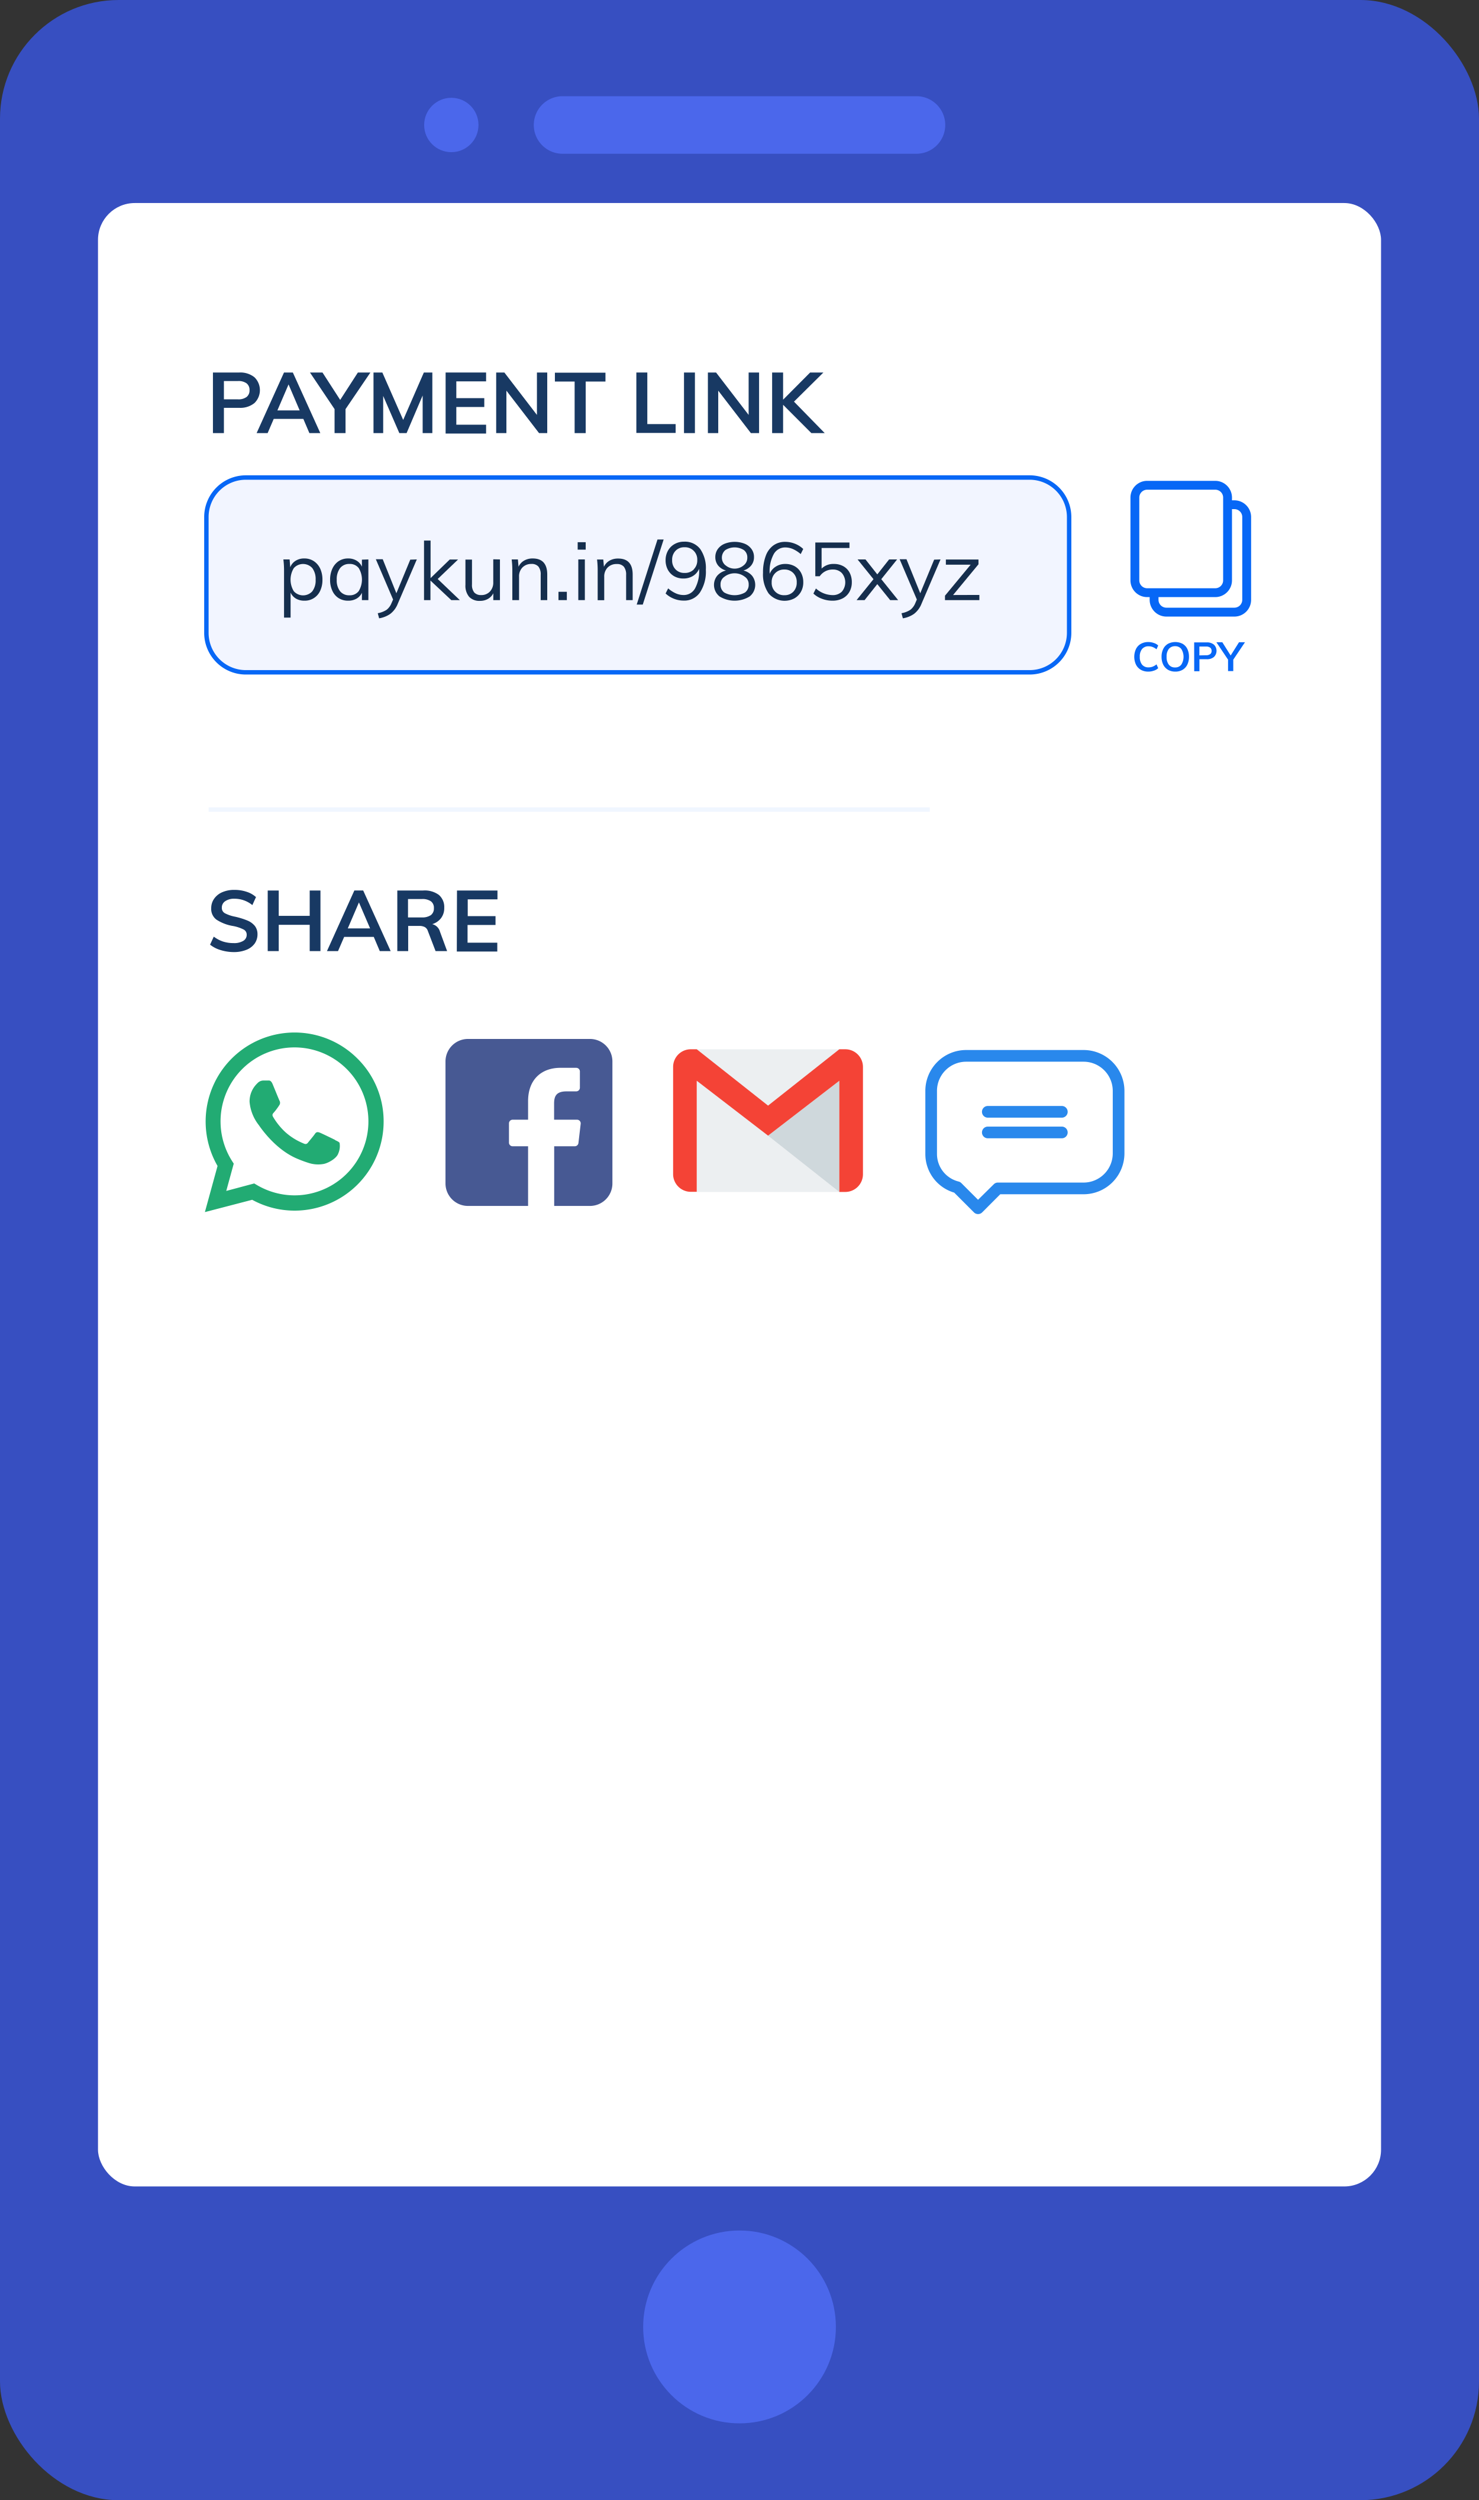 <svg xmlns="http://www.w3.org/2000/svg" width="334.29" height="564.73" viewBox="0 0 334.29 564.73"><rect x="0" y="0" width="334.29" height="564.73" fill="#333333" stroke="none"/><defs><style>.cls-1{fill:#374fc1;}.cls-2{fill:#4b67eb;}.cls-3{fill:#fff;}.cls-4{fill:#f2f5ff;}.cls-5{fill:#0767f6;}.cls-6{isolation:isolate;}.cls-7{fill:#183963;}.cls-8{fill:#152e4d;}.cls-9{fill:#22ab73;fill-rule:evenodd;}.cls-10{fill:#475993;}.cls-11{fill:#eceff1;}.cls-12{fill:#cfd8dc;}.cls-13{fill:#f44336;}.cls-14{fill:#2988ec;}.cls-15{fill:#f0f6ff;}</style></defs><g id="Layer_2" data-name="Layer 2"><g id="Layer_1-2" data-name="Layer 1"><rect class="cls-1" width="334.29" height="564.73" rx="26.82"/><circle class="cls-2" cx="167.15" cy="525.59" r="21.78"/><path class="cls-2" d="M127.15,21.73h80a6.51,6.51,0,0,1,6.5,6.5h0a6.51,6.51,0,0,1-6.5,6.5h-80a6.5,6.5,0,0,1-6.5-6.5h0A6.5,6.5,0,0,1,127.15,21.73Z"/><circle class="cls-2" cx="102.01" cy="28.23" r="6.14"/><rect class="cls-3" x="22.15" y="45.86" width="290" height="448" rx="8.32"/><rect class="cls-4" x="46.65" y="107.86" width="195" height="44" rx="8.92"/><path class="cls-5" d="M232.72,152.36H55.57a9.42,9.42,0,0,1-9.42-9.42V116.79a9.43,9.43,0,0,1,9.42-9.43H232.72a9.44,9.44,0,0,1,9.43,9.43v26.15A9.43,9.43,0,0,1,232.72,152.36Zm-177.15-44a8.43,8.43,0,0,0-8.42,8.43v26.15a8.42,8.42,0,0,0,8.42,8.42H232.72a8.43,8.43,0,0,0,8.43-8.42V116.79a8.44,8.44,0,0,0-8.43-8.43Z"/><g class="cls-6"><path class="cls-7" d="M48.13,84.14h5.94a5.1,5.1,0,0,1,3.44,1.07,4.06,4.06,0,0,1,0,5.83,5.06,5.06,0,0,1-3.43,1.08H50.61v5.71H48.13Zm5.65,6.06a3.08,3.08,0,0,0,1.95-.53,1.85,1.85,0,0,0,.67-1.53,1.88,1.88,0,0,0-.66-1.55,3.08,3.08,0,0,0-2-.52H50.61V90.2Z"/><path class="cls-7" d="M68.56,94.62H61.87l-1.38,3.21H58l6.19-13.69h2l6.21,13.69H69.93Zm-.83-1.92-2.51-5.87L62.7,92.7Z"/><path class="cls-7" d="M78.1,92.41v5.42H75.62V92.41l-5.56-8.27h2.83l4,6.19,4-6.19h2.83Z"/><path class="cls-7" d="M97.72,84.14V97.83H95.53v-8.5l-3.63,8.5H90.26l-3.65-8.4v8.4H84.42V84.14h2l4.71,10.71,4.67-10.71Z"/><path class="cls-7" d="M100.72,84.14h9.15v2h-6.73v3.79h6.32v2h-6.32v4h6.73v2h-9.15Z"/><path class="cls-7" d="M123.69,84.14V97.83h-1.85l-7.38-9.59v9.59h-2.31V84.14H114l7.36,9.58V84.14Z"/><path class="cls-7" d="M129.88,86.18h-4.46v-2h11.43v2h-4.47V97.83h-2.5Z"/><path class="cls-7" d="M143.83,84.14h2.48V95.79h6.4v2h-8.88Z"/><path class="cls-7" d="M154.6,84.14h2.47V97.83H154.6Z"/><path class="cls-7" d="M171.57,84.14V97.83h-1.85l-7.38-9.59v9.59H160V84.14h1.85l7.36,9.58V84.14Z"/><path class="cls-7" d="M183.39,97.83,177,91.43v6.4h-2.48V84.14H177v6.14l6.11-6.14h3l-6.65,6.58,6.95,7.11Z"/></g><rect class="cls-3" x="260.85" y="114.01" width="20.94" height="24.25" rx="2.77"/><path class="cls-5" d="M279,139.27H263.63a3.79,3.79,0,0,1-3.78-3.78v-18.7a3.79,3.79,0,0,1,3.78-3.78H279a3.78,3.78,0,0,1,3.78,3.78v18.7A3.78,3.78,0,0,1,279,139.27ZM263.63,115a1.78,1.78,0,0,0-1.78,1.78v18.7a1.78,1.78,0,0,0,1.78,1.78H279a1.78,1.78,0,0,0,1.78-1.78v-18.7A1.78,1.78,0,0,0,279,115Z"/><rect class="cls-3" x="256.51" y="109.61" width="20.94" height="24.25" rx="2.77"/><path class="cls-5" d="M274.68,134.87H259.29a3.78,3.78,0,0,1-3.78-3.78v-18.7a3.78,3.78,0,0,1,3.78-3.78h15.39a3.79,3.79,0,0,1,3.78,3.78v18.7A3.79,3.79,0,0,1,274.68,134.87Zm-15.39-24.26a1.78,1.78,0,0,0-1.78,1.78v18.7a1.78,1.78,0,0,0,1.78,1.78h15.39a1.78,1.78,0,0,0,1.78-1.78v-18.7a1.78,1.78,0,0,0-1.78-1.78Z"/><path class="cls-5" d="M257.86,151.29a2.76,2.76,0,0,1-1.1-1.17,4.19,4.19,0,0,1,0-3.53,2.68,2.68,0,0,1,1.1-1.16,3.37,3.37,0,0,1,1.68-.41,3.63,3.63,0,0,1,1.24.21,2.41,2.41,0,0,1,1,.57l-.38.86a3.13,3.13,0,0,0-.88-.52,2.51,2.51,0,0,0-.92-.16,1.82,1.82,0,0,0-1.46.61,2.64,2.64,0,0,0-.52,1.76,2.71,2.71,0,0,0,.51,1.77,1.8,1.8,0,0,0,1.47.62,2.51,2.51,0,0,0,.92-.16,3.13,3.13,0,0,0,.88-.52l.38.86a2.41,2.41,0,0,1-1,.57,3.63,3.63,0,0,1-1.24.21A3.37,3.37,0,0,1,257.86,151.29Z"/><path class="cls-5" d="M264,151.29a2.82,2.82,0,0,1-1.08-1.16,4,4,0,0,1-.38-1.78,3.91,3.91,0,0,1,.38-1.77,2.73,2.73,0,0,1,1.07-1.16,3.62,3.62,0,0,1,3.31,0,2.73,2.73,0,0,1,1.07,1.16,4.05,4.05,0,0,1,.37,1.77,4,4,0,0,1-.38,1.78,2.73,2.73,0,0,1-1.07,1.16,3.2,3.2,0,0,1-1.65.41A3.25,3.25,0,0,1,264,151.29Zm3-1.16a3.34,3.34,0,0,0,0-3.55,1.71,1.71,0,0,0-1.41-.62,1.74,1.74,0,0,0-1.41.62,2.75,2.75,0,0,0-.5,1.77,2.78,2.78,0,0,0,.5,1.78,1.71,1.71,0,0,0,1.41.63A1.69,1.69,0,0,0,267,150.13Z"/><path class="cls-5" d="M269.91,145.1h2.83a2.42,2.42,0,0,1,1.64.51,1.94,1.94,0,0,1,0,2.78,2.39,2.39,0,0,1-1.63.51h-1.65v2.72h-1.18ZM272.6,148a1.45,1.45,0,0,0,.93-.25.86.86,0,0,0,.32-.72.91.91,0,0,0-.31-.74,1.47,1.47,0,0,0-.94-.25h-1.51v2Z"/><path class="cls-5" d="M278.75,149v2.58h-1.18V149l-2.64-3.94h1.34l1.89,3,1.89-3h1.35Z"/><g class="cls-6"><path class="cls-8" d="M70.92,126.74a4.14,4.14,0,0,1,1.45,1.69,5.91,5.91,0,0,1,.51,2.52,5.71,5.71,0,0,1-.51,2.49,3.79,3.79,0,0,1-3.59,2.24,3.69,3.69,0,0,1-1.88-.47,3,3,0,0,1-1.22-1.36v5.65H64.2V128.94a20.16,20.16,0,0,0-.15-2.58h1.41l.14,1.77a3,3,0,0,1,1.22-1.47,3.59,3.59,0,0,1,2-.52A3.85,3.85,0,0,1,70.92,126.74Zm-.32,6.8a4,4,0,0,0,.74-2.59,4.14,4.14,0,0,0-.75-2.63,2.81,2.81,0,0,0-4.18,0,5,5,0,0,0,0,5.23,2.83,2.83,0,0,0,4.19,0Z"/><path class="cls-8" d="M83.26,126.36v9.19H81.8v-1.66a2.91,2.91,0,0,1-1.22,1.33,3.73,3.73,0,0,1-1.89.46,3.93,3.93,0,0,1-2.15-.58,3.8,3.8,0,0,1-1.42-1.66,5.71,5.71,0,0,1-.51-2.49,5.91,5.91,0,0,1,.52-2.52,4.09,4.09,0,0,1,1.43-1.69,3.84,3.84,0,0,1,2.13-.6,3.58,3.58,0,0,1,1.88.48A3,3,0,0,1,81.8,128v-1.59Zm-2.19,7.17a5,5,0,0,0,0-5.23,2.52,2.52,0,0,0-2.09-.92,2.59,2.59,0,0,0-2.11.94,4.14,4.14,0,0,0-.76,2.63,4,4,0,0,0,.75,2.59,2.59,2.59,0,0,0,2.12.92A2.5,2.5,0,0,0,81.07,133.53Z"/><path class="cls-8" d="M94.21,126.36l-4.3,10a5.31,5.31,0,0,1-1.7,2.3,6.09,6.09,0,0,1-2.52,1l-.31-1.15a5.42,5.42,0,0,0,2-.77,3.59,3.59,0,0,0,1.1-1.49l.37-.83-3.9-9.1h1.56L89.59,134l3.14-7.59Z"/><path class="cls-8" d="M102,135.55l-4.71-4.42v4.42H95.84V122.1h1.48v8.48l4.33-4.2h1.88l-4.6,4.4,5,4.77Z"/><path class="cls-8" d="M113,126.36v9.19H111.5V134a3,3,0,0,1-1.22,1.28,3.53,3.53,0,0,1-1.78.44,3.17,3.17,0,0,1-2.46-.91,3.88,3.88,0,0,1-.84-2.71v-5.7h1.48V132a2.71,2.71,0,0,0,.51,1.82,2,2,0,0,0,1.55.59,2.6,2.6,0,0,0,2-.8,2.91,2.91,0,0,0,.75-2.09v-5.19Z"/><path class="cls-8" d="M123.69,129.78v5.77h-1.48v-5.7a2.82,2.82,0,0,0-.51-1.87,2,2,0,0,0-1.61-.6,2.73,2.73,0,0,0-2,.79,2.86,2.86,0,0,0-.77,2.12v5.26H115.8v-6.61a20.16,20.16,0,0,0-.15-2.58h1.41l.14,1.65a3.11,3.11,0,0,1,1.27-1.39,3.8,3.8,0,0,1,1.92-.48Q123.69,126.14,123.69,129.78Z"/><path class="cls-8" d="M128.12,133.67v1.88h-1.89v-1.88Z"/><path class="cls-8" d="M132.38,122.47v1.68h-1.81v-1.68Zm-1.67,3.89h1.48v9.19h-1.48Z"/><path class="cls-8" d="M143,129.78v5.77h-1.48v-5.7A2.82,2.82,0,0,0,141,128a2,2,0,0,0-1.61-.6,2.76,2.76,0,0,0-2.05.79,2.9,2.9,0,0,0-.77,2.12v5.26h-1.48v-6.61a20.27,20.27,0,0,0-.14-2.58h1.41l.14,1.65a3.09,3.09,0,0,1,1.26-1.39,3.8,3.8,0,0,1,1.92-.48Q143,126.14,143,129.78Z"/><path class="cls-8" d="M143.91,136.56l4.7-14.7H150l-4.72,14.7Z"/><path class="cls-8" d="M158.26,124a7.51,7.51,0,0,1,1.28,4.68,8.61,8.61,0,0,1-1.33,5.14,4.28,4.28,0,0,1-3.7,1.84,5.91,5.91,0,0,1-2.18-.42,5.78,5.78,0,0,1-1.89-1.19l.58-1.15a7,7,0,0,0,1.77,1.14,4.29,4.29,0,0,0,1.7.36,2.9,2.9,0,0,0,2.61-1.5,8.08,8.08,0,0,0,.92-4.2v-.24a3.43,3.43,0,0,1-1.37,1.62,4.06,4.06,0,0,1-2.17.59,4.15,4.15,0,0,1-2.11-.52,3.69,3.69,0,0,1-1.42-1.46,4.46,4.46,0,0,1-.51-2.15,4.33,4.33,0,0,1,.54-2.16,3.81,3.81,0,0,1,1.49-1.49,4.26,4.26,0,0,1,2.15-.54A4.34,4.34,0,0,1,158.26,124Zm-1.46,4.6a2.83,2.83,0,0,0,.8-2.08,2.76,2.76,0,0,0-2.91-2.91,2.66,2.66,0,0,0-2,.8,2.87,2.87,0,0,0-.77,2.11,2.84,2.84,0,0,0,.77,2.09,2.67,2.67,0,0,0,2,.8A2.82,2.82,0,0,0,156.8,128.64Z"/><path class="cls-8" d="M170,130.06a3.34,3.34,0,0,1-.56,4.66,6.5,6.5,0,0,1-6.8,0,3.32,3.32,0,0,1-.54-4.67,3.78,3.78,0,0,1,2-1.19,3.47,3.47,0,0,1-1.8-1.14,3,3,0,0,1-.62-1.87,3.11,3.11,0,0,1,.55-1.82,3.59,3.59,0,0,1,1.55-1.21,6.23,6.23,0,0,1,4.55,0,3.56,3.56,0,0,1,1.54,1.21,3,3,0,0,1,.55,1.82,2.91,2.91,0,0,1-.63,1.87,3.47,3.47,0,0,1-1.76,1.14A3.81,3.81,0,0,1,170,130.06Zm-1.6,3.76a2.13,2.13,0,0,0,.82-1.81,2,2,0,0,0-.87-1.73,3.77,3.77,0,0,0-4.62,0,2,2,0,0,0-.87,1.73,2.16,2.16,0,0,0,.82,1.81,4.8,4.8,0,0,0,4.72,0Zm-4.45-6.17a3.17,3.17,0,0,0,4.19,0,2.12,2.12,0,0,0,.77-1.69,2.06,2.06,0,0,0-.76-1.7,3.9,3.9,0,0,0-4.22,0,2.25,2.25,0,0,0,0,3.39Z"/><path class="cls-8" d="M179.62,127.9a3.68,3.68,0,0,1,1.43,1.47,4.4,4.4,0,0,1,.51,2.14,4.27,4.27,0,0,1-.53,2.16,3.88,3.88,0,0,1-1.49,1.49,4.76,4.76,0,0,1-5.8-1.1,7.51,7.51,0,0,1-1.28-4.68,10.57,10.57,0,0,1,.6-3.77,5,5,0,0,1,1.71-2.39,4.44,4.44,0,0,1,2.7-.83,5.93,5.93,0,0,1,2.2.42,5.73,5.73,0,0,1,1.88,1.19l-.57,1.15a7.25,7.25,0,0,0-1.75-1.13,4.4,4.4,0,0,0-1.72-.37,2.94,2.94,0,0,0-2.62,1.5,8,8,0,0,0-.93,4.21v.27a3.43,3.43,0,0,1,1.37-1.64,3.93,3.93,0,0,1,2.18-.61A4.31,4.31,0,0,1,179.62,127.9Zm-.3,5.74a2.91,2.91,0,0,0,.76-2.11,2.85,2.85,0,0,0-.77-2.09,2.7,2.7,0,0,0-2-.8,2.76,2.76,0,0,0-2.89,2.89,2.75,2.75,0,0,0,2.91,2.91A2.67,2.67,0,0,0,179.32,133.64Z"/><path class="cls-8" d="M190.62,127.9a3.56,3.56,0,0,1,1.42,1.46,4.52,4.52,0,0,1,.49,2.15,4.32,4.32,0,0,1-.54,2.18,3.74,3.74,0,0,1-1.53,1.47,4.94,4.94,0,0,1-2.33.52,6.59,6.59,0,0,1-2.34-.43,5.46,5.46,0,0,1-1.94-1.18l.57-1.15a5.76,5.76,0,0,0,3.71,1.5,2.91,2.91,0,0,0,2.15-.78,3.25,3.25,0,0,0,0-4.2,2.7,2.7,0,0,0-2-.8,3.51,3.51,0,0,0-3,1.52h-1v-7.62H192v1.24h-6.3v4.65a3.76,3.76,0,0,1,2.76-1.05A4.35,4.35,0,0,1,190.62,127.9Z"/><path class="cls-8" d="M203,135.55H201.2l-2.91-3.61-2.87,3.61h-1.81l3.82-4.73-3.6-4.46h1.79l2.67,3.38,2.67-3.38h1.81l-3.58,4.46Z"/><path class="cls-8" d="M212.58,126.36l-4.29,10a5.39,5.39,0,0,1-1.7,2.3,6.09,6.09,0,0,1-2.52,1l-.31-1.15a5.36,5.36,0,0,0,2-.77,3.6,3.6,0,0,0,1.11-1.49l.36-.83-3.89-9.1h1.55L208,134l3.14-7.59Z"/><path class="cls-8" d="M221.36,134.38v1.17h-7.77v-1l5.8-7h-5.6v-1.17h7.37v1.08l-5.74,6.94Z"/></g><g class="cls-6"><path class="cls-7" d="M49.81,214.58a6.86,6.86,0,0,1-2.33-1.21l.84-1.81a7.29,7.29,0,0,0,2.09,1.11,7.75,7.75,0,0,0,2.37.35,4,4,0,0,0,2.2-.5,1.57,1.57,0,0,0,.78-1.4,1.29,1.29,0,0,0-.72-1.18,8.73,8.73,0,0,0-2.37-.78,9.8,9.8,0,0,1-3.75-1.44,3,3,0,0,1-1.18-2.58A3.65,3.65,0,0,1,48.4,203a4.31,4.31,0,0,1,1.85-1.48A6.73,6.73,0,0,1,53,201a8.59,8.59,0,0,1,2.74.43,5.72,5.72,0,0,1,2.12,1.2l-.82,1.81A6.35,6.35,0,0,0,53,203a3.5,3.5,0,0,0-2.09.55,1.71,1.71,0,0,0-.77,1.49,1.35,1.35,0,0,0,.68,1.23,8.27,8.27,0,0,0,2.33.79,17.3,17.3,0,0,1,2.79.87,4.29,4.29,0,0,1,1.66,1.21A3,3,0,0,1,58.2,211a3.62,3.62,0,0,1-.65,2.14,4.18,4.18,0,0,1-1.89,1.41,7.52,7.52,0,0,1-2.9.5A10.07,10.07,0,0,1,49.81,214.58Z"/><path class="cls-7" d="M72.43,201.14v13.69H70v-5.94H63v5.94H60.51V201.14H63v5.73h7v-5.73Z"/><path class="cls-7" d="M84.48,211.62H77.79l-1.39,3.21H73.9l6.19-13.69h2l6.21,13.69H85.84Zm-.83-1.92-2.52-5.87-2.52,5.87Z"/><path class="cls-7" d="M101.06,214.83H98.45l-1.75-4.56a1.52,1.52,0,0,0-.71-.88,2.67,2.67,0,0,0-1.25-.25H92.26v5.69H89.8V201.14h5.86a5.38,5.38,0,0,1,3.54,1,3.61,3.61,0,0,1,1.21,2.92,3.73,3.73,0,0,1-.72,2.32,3.92,3.92,0,0,1-2,1.36,2.38,2.38,0,0,1,1.75,1.69Zm-5.74-7.61a3.42,3.42,0,0,0,2.07-.52,1.87,1.87,0,0,0,.68-1.58,1.81,1.81,0,0,0-.67-1.54,3.4,3.4,0,0,0-2.08-.51h-3.1v4.15Z"/><path class="cls-7" d="M103.29,201.14h9.15v2h-6.72v3.79H112v2h-6.32v4h6.72v2h-9.15Z"/></g><path class="cls-9" d="M80.8,239.11a20.1,20.1,0,0,0-31.63,24.25l-2.86,10.42L57,271a20,20,0,0,0,9.61,2.45h0a20.13,20.13,0,0,0,20.1-20.1A19.93,19.93,0,0,0,80.8,239.11ZM66.58,270h0a16.82,16.82,0,0,1-8.51-2.33l-.61-.36L51.14,269l1.69-6.16-.4-.63A16.71,16.71,0,1,1,66.58,270Zm9.17-12.52c-.5-.25-3-1.46-3.43-1.63s-.8-.25-1.13.25-1.3,1.63-1.59,2-.59.38-1.09.13a14.1,14.1,0,0,1-4-2.5,15.31,15.31,0,0,1-2.8-3.48c-.29-.5,0-.75.22-1a13.93,13.93,0,0,0,1.26-1.72.93.93,0,0,0,0-.88c-.13-.25-1.13-2.72-1.55-3.73s-.82-.85-1.13-.86-.63,0-1,0a1.85,1.85,0,0,0-1.34.63,5.63,5.63,0,0,0-1.76,4.19,9.83,9.83,0,0,0,2.05,5.2c.25.33,3.54,5.4,8.58,7.58a28.07,28.07,0,0,0,2.86,1.06,6.94,6.94,0,0,0,3.17.2c1-.15,3-1.22,3.39-2.39a4.14,4.14,0,0,0,.29-2.39C76.59,257.9,76.25,257.77,75.75,257.52Z"/><path class="cls-10" d="M133.32,234.67H105.77a5.09,5.09,0,0,0-5.08,5.09V267.3a5.09,5.09,0,0,0,5.08,5.09h13.59l0-13.48h-3.5a.82.82,0,0,1-.82-.82l0-4.35a.83.83,0,0,1,.83-.83h3.49v-4.19c0-4.87,3-7.53,7.32-7.53h3.57a.83.83,0,0,1,.82.83v3.66a.83.83,0,0,1-.82.83h-2.19c-2.36,0-2.82,1.12-2.82,2.77v3.63h5.19a.83.83,0,0,1,.82.93l-.51,4.34a.83.83,0,0,1-.82.73h-4.66l0,13.48h8.08a5.08,5.08,0,0,0,5.08-5.08V239.76A5.08,5.08,0,0,0,133.32,234.67Z"/><rect class="cls-11" x="157.48" y="237.01" width="32.23" height="32.23"/><polygon class="cls-12" points="173.6 256.51 189.71 269.23 189.71 244.11 173.6 256.51"/><path class="cls-13" d="M191.05,237h-1.34L173.6,249.73,157.48,237h-1.34a4,4,0,0,0-4,4V265.2a4,4,0,0,0,4,4h1.34V244.11l16.12,12.4,16.11-12.4v25.12h1.34a4,4,0,0,0,4-4V241A4,4,0,0,0,191.05,237Z"/><path class="cls-14" d="M244.92,237.17H218.37a9.23,9.23,0,0,0-9.22,9.23v14.25a9.08,9.08,0,0,0,6.52,8.73l4.46,4.46a1.31,1.31,0,0,0,.93.39,1.33,1.33,0,0,0,.94-.39l4.08-4.09h18.84a9.24,9.24,0,0,0,9.23-9.23V246.4A9.24,9.24,0,0,0,244.92,237.17Zm6.59,23.35a6.6,6.6,0,0,1-6.59,6.59H225.54a1.29,1.29,0,0,0-.93.39L221.06,271l-3.77-3.77a1.34,1.34,0,0,0-.61-.35,6.43,6.43,0,0,1-4.9-6.27V246.4a6.6,6.6,0,0,1,6.59-6.59h26.55a6.6,6.6,0,0,1,6.59,6.59Z"/><path class="cls-14" d="M240,249.81H223.27a1.32,1.32,0,0,0,0,2.64H240a1.32,1.32,0,0,0,0-2.64Z"/><path class="cls-14" d="M240,254.47H223.27a1.32,1.32,0,0,0,0,2.64H240a1.32,1.32,0,0,0,0-2.64Z"/><line class="cls-3" x1="47.15" y1="182.86" x2="210.15" y2="182.86"/><rect class="cls-15" x="47.15" y="182.36" width="163" height="1"/></g></g></svg>